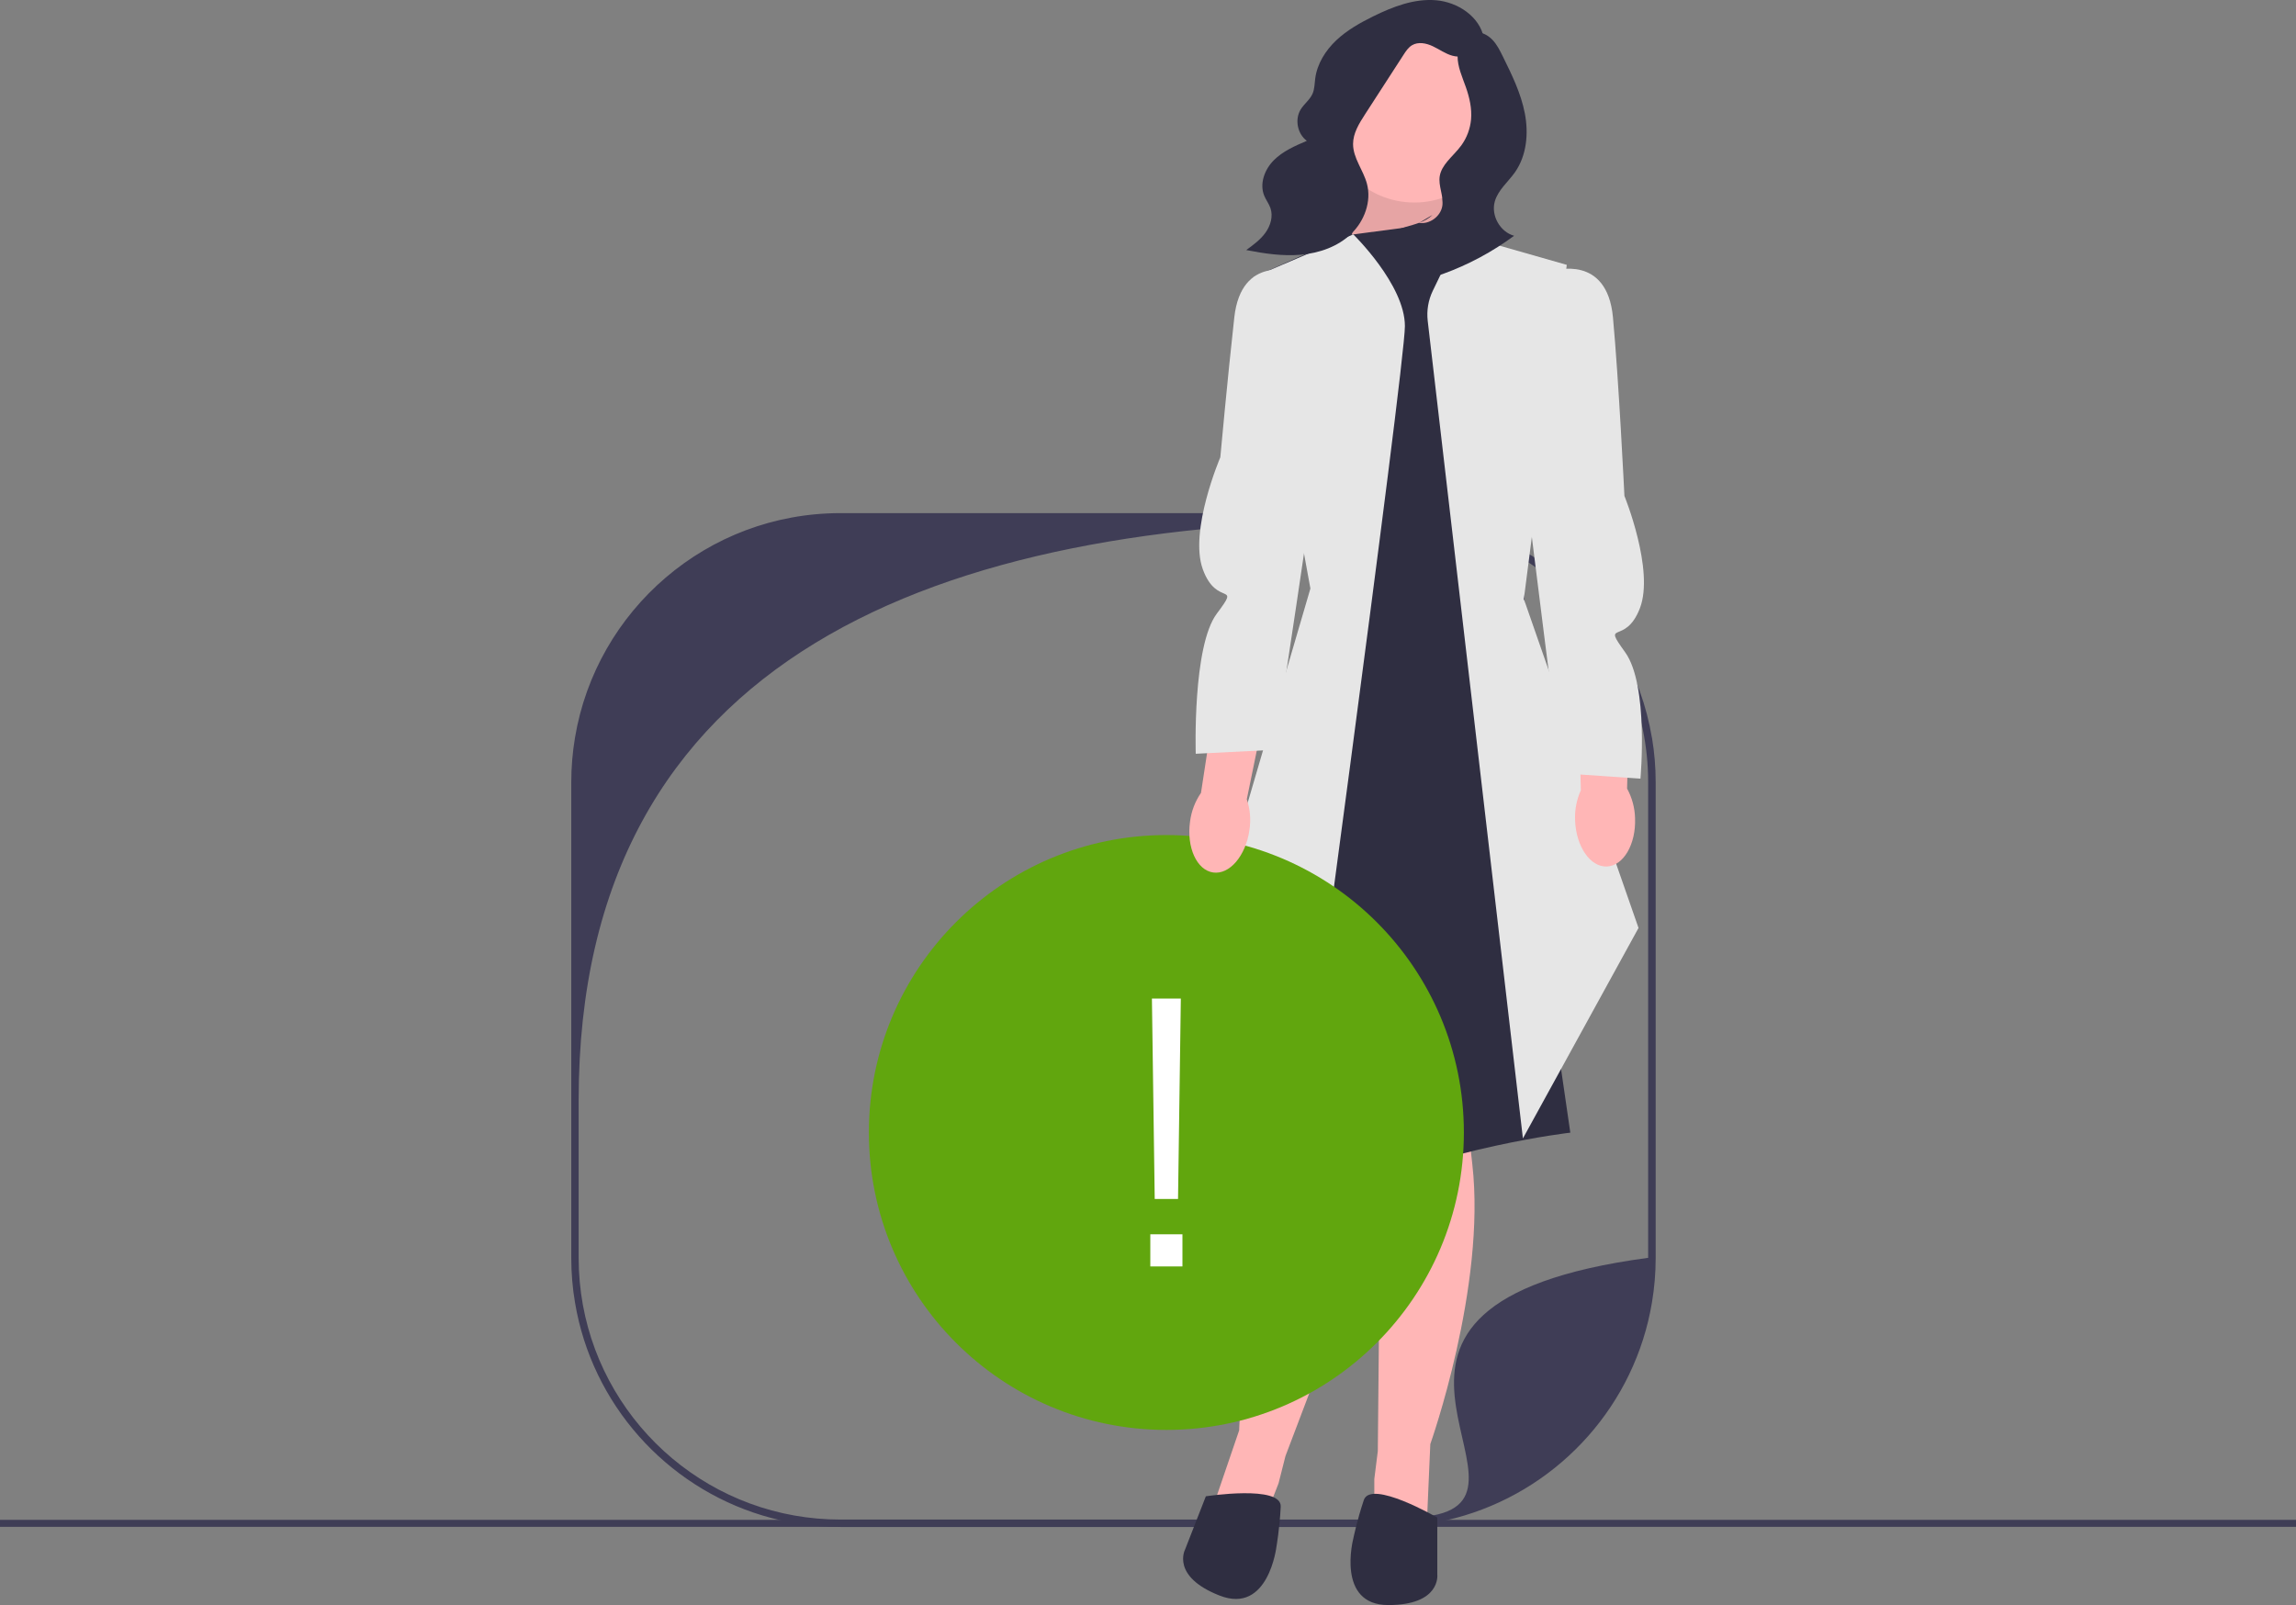 <?xml version="1.0" encoding="UTF-8"?>
<svg id="Layer_1" xmlns="http://www.w3.org/2000/svg" version="1.1" viewBox="0 0 656 458.69">
  <rect x="0" y="0" width="656" height="458.69" fill="#808080" stroke="none"/>
  <!-- Generator: Adobe Illustrator 29.5.0, SVG Export Plug-In . SVG Version: 2.1.0 Build 137)  -->
  <defs>
    <style>
      .st0 {
        fill: #2f2e41;
      }

      .st1 {
        fill: #61a60e;
      }

      .st2 {
        fill: #fff;
      }

      .st3 {
        fill: #ffb6b6;
      }

      .st4 {
        fill: #3f3d56;
      }

      .st5 {
        isolation: isolate;
        opacity: .1;
      }

      .st6 {
        fill: #e6e6e6;
      }
    </style>
  </defs>
  <rect class="st4" y="434.34" width="656" height="2"/>
  <g>
    <path class="st4" d="M471.97,210.81c-6.07-36.42-37.73-64.17-75.86-64.17h-155.96c-38.12,0-69.77,27.73-75.86,64.12-.7,4.16-1.07,8.44-1.07,12.81v135.89c0,4.36.36,8.64,1.07,12.8,4.85,29,25.93,52.5,53.59,60.84,7.05,2.13,14.53,3.28,22.28,3.28h155.96c7.75,0,15.23-1.15,22.28-3.28,27.66-8.35,48.75-31.87,53.59-60.89.7-4.15,1.06-8.41,1.06-12.75v-135.89c0-4.35-.36-8.61-1.06-12.76h0ZM409.3,433.1c-4.29.76-8.7,1.16-13.2,1.16h-155.96c-4.5,0-8.91-.4-13.2-1.16-35.02-6.23-61.61-36.83-61.61-73.64v-45.11c0-127.45,103.31-165.59,230.76-165.59,41.31,0,74.81,33.49,74.81,74.81v135.89c-100.29,13.42-26.59,67.41-61.61,73.64h0Z"/>
    <polygon class="st1" points="349.16 249.19 355.16 288.19 443.16 276.19 434.66 230.62 349.16 249.19"/>
    <rect class="st0" x="381.84" y="30.34" width="36.38" height="37.66"/>
    <polygon class="st3" points="385.16 70.19 394.16 43.19 411.7 43.19 412.63 70.19 385.16 70.19"/>
    <polygon class="st5" points="385.16 70.19 394.16 43.19 411.7 43.19 412.63 70.19 385.16 70.19"/>
    <path class="st3" d="M394.66,310.69l-1,104-1,8v11.48l15,1.52,1-23s16-45,12-80-2-25-2-25l-24,3Z"/>
    <path class="st3" d="M404.18,318.85l-36.9,97.24-1.98,7.82-4.18,10.7-14.52-4.04,7.44-21.79s1.47-47.74,17.92-78.88,10.96-22.56,10.96-22.56l21.26,11.53h0Z"/>
    <path class="st0" d="M385.16,67.19l-27,12,17.24,89.01-2.72,127.76-18,38s-3.02,21.73,27.98,7.73,66-18,66-18l-8.5-58.5-7.5-153.5,1-34-22-14-26.5,3.5Z"/>
    <path class="st6" d="M370.12,335.34l-29.96-50.16,34.24-116.99-16.24-89.01,28.49-12.2s14.75,14.36,14.75,26.21-31.28,242.14-31.28,242.14h0Z"/>
    <path class="st6" d="M435.12,325.34l-27.2-233.63c-.34-2.95.16-5.94,1.45-8.61l7.78-16.11,30.5,8.7-12.26,95.51,32.76,93.99-33.04,60.16Z"/>
    <path class="st0" d="M410.66,433.69s-19-11-21-5-3,11-3,11c0,0-5,19,10,19s14-8.64,14-8.64v-16.36Z"/>
    <path class="st0" d="M344.54,427.61s21.7-3.33,21.38,2.98c-.32,6.32-1.21,11.34-1.21,11.34,0,0-2.25,19.52-16.23,14.06s-9.9-13.14-9.9-13.14l5.95-15.24h0Z"/>
    <circle class="st3" cx="404.1" cy="33.02" r="24.86"/>
    <path class="st0" d="M423.96,10.87c-1.16-6.13-7.45-10.28-13.67-10.8s-12.3,1.83-17.9,4.58c-3.79,1.87-7.53,3.97-10.6,6.87s-5.46,6.7-6.01,10.89c-.2,1.48-.17,3.03-.78,4.4-.76,1.71-2.39,2.87-3.37,4.46-1.76,2.85-.95,7,1.75,8.98-3.4,1.45-6.89,2.96-9.49,5.6s-4.09,6.7-2.67,10.11c.5,1.21,1.33,2.26,1.76,3.5.82,2.34.04,5.01-1.41,7.03s-3.49,3.51-5.5,4.97c5.16,1.01,10.43,1.8,15.67,1.33s10.5-2.31,14.29-5.95c3.79-3.64,5.88-9.26,4.52-14.35-1.04-3.89-3.96-7.3-3.96-11.33,0-3.1,1.74-5.89,3.42-8.49,3.67-5.68,7.35-11.36,11.02-17.04.66-1.02,1.36-2.08,2.4-2.7,1.78-1.06,4.08-.6,5.95.29,1.87.88,3.58,2.15,5.58,2.7,4.07,1.12,8.8-1.45,10.09-5.47"/>
    <path class="st0" d="M409.28,61.43c-2.07,2.01-5.06,2.65-7.82,3.47s-5.71,2.09-6.95,4.69c-1.22,2.55-.33,5.79,1.69,7.77s4.96,2.81,7.79,2.77c2.83-.04,5.58-.87,8.24-1.83,7.27-2.63,14.16-6.32,20.37-10.92-4.03-1.11-6.66-5.82-5.51-9.83.94-3.27,3.8-5.55,5.76-8.33,3.36-4.79,3.92-11.11,2.81-16.85-1.11-5.75-3.73-11.07-6.32-16.32-.82-1.66-1.66-3.35-2.94-4.68-1.28-1.34-3.09-2.3-4.93-2.1-3.05.32-5,3.67-5.02,6.74s1.33,5.95,2.35,8.85c1.05,2.98,1.78,6.14,1.5,9.29-.24,2.64-1.2,5.21-2.75,7.36-1.2,1.66-2.72,3.05-4.03,4.63-1.01,1.22-1.9,2.6-2.16,4.16-.48,2.84,1.18,5.71.73,8.56-.48,3.01-3.65,5.31-6.65,4.84"/>
    <circle class="st1" cx="333.25" cy="323.64" r="85"/>
    <path id="uuid-da16df1e-5659-4232-96f6-61e8c639a9ec-226" class="st3" d="M356.98,237.19c-1.03,7.37-5.66,12.81-10.35,12.15-4.69-.66-7.65-7.16-6.62-14.53.37-2.95,1.44-5.77,3.13-8.22l4.76-31.16,14.57,2.54-6.24,30.44c.95,2.82,1.21,5.82.75,8.76h0Z"/>
    <path class="st6" d="M369.66,77.69s-15-5-17,13-4,40-4,40c0,0-9,21-5,32s11,3.33,4,12.67-6.02,40.05-6.02,40.05l22.52-1.13s12.5-82.58,12.5-84.58-7-52-7-52h0Z"/>
    <g>
      <path id="uuid-6bf35aa9-e432-4b51-af77-8f4eb19e6e42-227" class="st3" d="M467.16,233.85c.28,7.43-3.33,13.6-8.06,13.78s-8.79-5.7-9.07-13.14c-.15-2.97.41-5.93,1.64-8.64l-.78-31.51,14.79-.05-.8,31.07c1.43,2.61,2.21,5.52,2.28,8.49h0Z"/>
      <path class="st6" d="M444.07,77.35s15.09-4.73,16.77,13.3,3.28,51.07,3.28,51.07c0,0,8.62,21.16,4.43,32.08s-11.06,3.13-4.23,12.59c6.83,9.46,4.38,36.13,4.38,36.13l-22.5-1.54s-10.09-78.77-10.06-80.77,7.93-62.87,7.93-62.87h0Z"/>
    </g>
  </g>
  <path class="st2" d="M328.66,361.92v-9.18h9.18v9.18h-9.18ZM329.92,342.64l-.8-57.27h8.26l-.8,57.27h-6.66Z"/>
</svg>